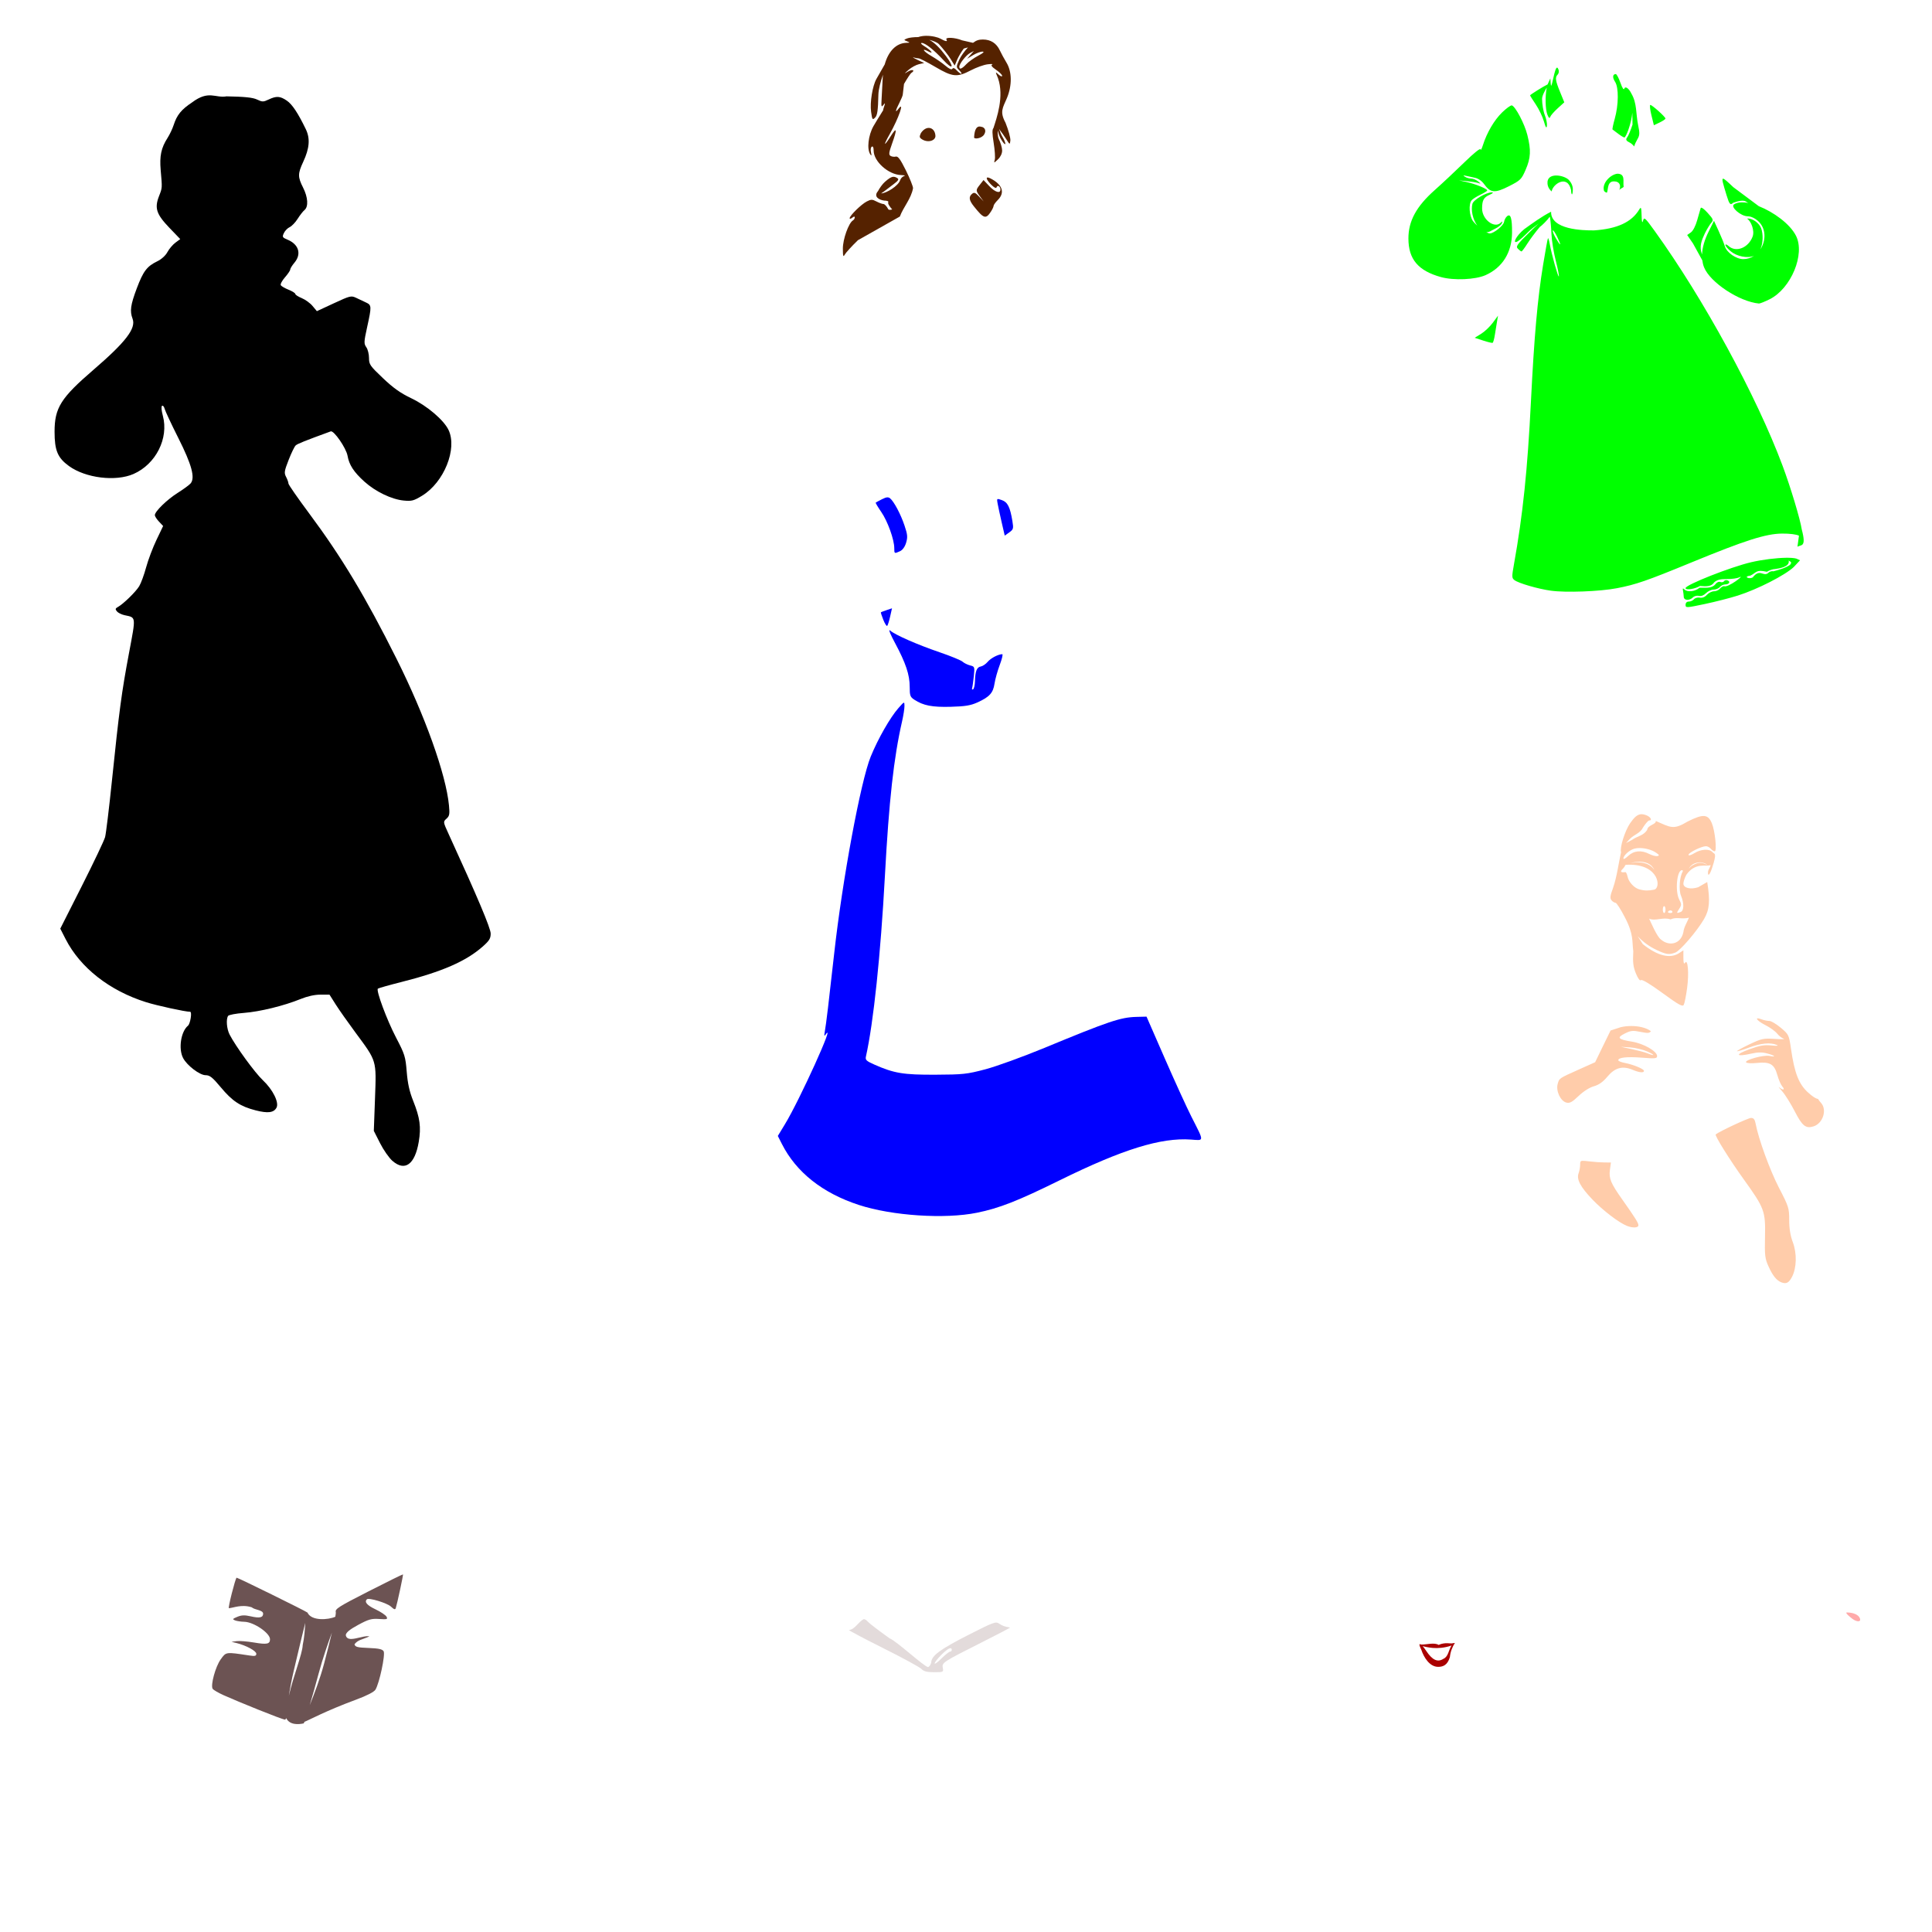 <?xml version="1.0" encoding="UTF-8" standalone="no"?>
<!-- Created with Inkscape (http://www.inkscape.org/) -->

<svg
   xmlns:dc="http://purl.org/dc/elements/1.1/"
   xmlns:cc="http://creativecommons.org/ns#"
   xmlns:rdf="http://www.w3.org/1999/02/22-rdf-syntax-ns#"
   xmlns:svg="http://www.w3.org/2000/svg"
   xmlns="http://www.w3.org/2000/svg"
   xmlns:sodipodi="http://sodipodi.sourceforge.net/DTD/sodipodi-0.dtd"
   xmlns:inkscape="http://www.inkscape.org/namespaces/inkscape"
   width="1080"
   height="1080"
   id="svg2"
   version="1.1"
   inkscape:version="0.47 r22583"
   sodipodi:docname="New document 1">
  <defs
     id="defs4">
    <inkscape:perspective
       sodipodi:type="inkscape:persp3d"
       inkscape:vp_x="0 : 526.18109 : 1"
       inkscape:vp_y="0 : 1000 : 0"
       inkscape:vp_z="744.09448 : 526.18109 : 1"
       inkscape:persp3d-origin="372.04724 : 350.78739 : 1"
       id="perspective10" />
    <inkscape:perspective
       id="perspective2820"
       inkscape:persp3d-origin="0.5 : 0.33333333 : 1"
       inkscape:vp_z="1 : 0.5 : 1"
       inkscape:vp_y="0 : 1000 : 0"
       inkscape:vp_x="0 : 0.5 : 1"
       sodipodi:type="inkscape:persp3d" />
  </defs>
  <sodipodi:namedview
     id="base"
     pagecolor="#ffffff"
     bordercolor="#666666"
     borderopacity="1.0"
     inkscape:pageopacity="0.0"
     inkscape:pageshadow="2"
     inkscape:zoom="0.34490741"
     inkscape:cx="709.39593"
     inkscape:cy="415.86394"
     inkscape:document-units="in"
     inkscape:current-layer="layer1"
     showgrid="false"
     units="in"
     inkscape:showpageshadow="false"
     borderlayer="false"
     inkscape:window-width="1280"
     inkscape:window-height="1002"
     inkscape:window-x="1276"
     inkscape:window-y="92"
     inkscape:window-maximized="1" />
  <g
     inkscape:label="Layer 1"
     inkscape:groupmode="layer"
     id="layer1"
     transform="translate(0,27.64)">
    <path
       style="fill:#000000"
       d="m 107.429,29.565 c -6.077,4.027 -8.526,7.045 -10.354,12.693 -0.682,2.107 -2.223,5.337 -3.403,7.181 -3.599,5.625 -4.536,10.098 -3.841,18.079 0.89,10.213 0.918,9.711 -0.939,14.488 -2.593,6.67 -1.508,10.064 5.72,17.619 l 6.138,6.388 -2.693,2.004 c -1.485,1.098 -3.5,3.465 -4.467,5.261 -1.058,1.965 -3.32,4.015 -5.678,5.156 -5.797,2.806 -7.84,5.52 -11.482,15.198 -3.454,9.177 -3.939,12.665 -2.317,16.93 2.034,5.35 -3.776,12.943 -21.815,28.475 -18.304,15.759 -21.795,21.291 -21.795,34.675 0,10.497 1.735,14.591 8.037,19.164 9.311,6.757 26.167,8.822 36.136,4.426 12.469,-5.499 19.718,-19.884 16.367,-32.483 -0.798,-3.001 -0.987,-5.269 -0.459,-5.595 0.489,-0.302 1.143,0.453 1.461,1.691 0.318,1.238 3.742,8.561 7.62,16.262 7.507,14.911 9.511,22.252 6.91,25.385 -0.72,0.868 -3.984,3.265 -7.244,5.323 -6.024,3.805 -12.776,10.388 -12.776,12.463 0,0.628 1.039,2.245 2.317,3.591 l 2.317,2.463 -3.716,7.766 c -2.051,4.275 -4.656,11.168 -5.783,15.323 -1.127,4.155 -2.86,8.894 -3.862,10.542 -1.921,3.161 -8.807,9.888 -11.878,11.607 -1.507,0.843 -1.616,1.267 -0.605,2.484 0.67,0.807 2.583,1.77 4.259,2.129 6.552,1.406 6.438,0.294 2.505,21.21 -4.115,21.881 -5.5,32.217 -9.519,71.166 -1.604,15.542 -3.339,29.797 -3.841,31.669 -0.502,1.872 -6.344,14.163 -12.985,27.306 l -12.066,23.882 2.964,5.804 c 8.21,16.04 24.509,28.842 44.925,35.28 6.102,1.924 21.967,5.386 24.717,5.386 1.153,0 0.096,6.686 -1.232,7.787 -3.96,3.284 -5.411,12.862 -2.735,18.037 2.158,4.173 9.289,9.624 12.609,9.624 2.326,0 3.828,1.184 8.476,6.764 6.45,7.743 10.927,10.7 19.519,12.901 6.806,1.744 10.119,1.316 11.628,-1.503 1.545,-2.886 -2.042,-10.108 -7.641,-15.365 -4.428,-4.157 -15.184,-18.915 -18.58,-25.51 -1.634,-3.174 -2.064,-8.601 -0.835,-10.438 0.387,-0.579 4.373,-1.329 8.851,-1.67 8.914,-0.678 22.333,-3.964 31.69,-7.766 3.806,-1.546 7.841,-2.442 11.064,-2.442 l 5.073,0 3.486,5.511 c 1.921,3.029 6.848,10.021 10.939,15.553 12.13,16.402 11.793,15.259 11.023,36.783 l -0.668,18.308 3.486,6.868 c 1.91,3.779 5.01,8.224 6.889,9.874 6.972,6.121 12.6,2.071 14.738,-10.605 1.391,-8.246 0.685,-13.421 -3.09,-22.859 -2.096,-5.241 -3.096,-9.725 -3.632,-16.325 -0.691,-8.512 -1.079,-9.756 -5.991,-19.164 -5.1,-9.767 -11.216,-26.215 -10.146,-27.285 0.291,-0.291 6.304,-1.995 13.361,-3.779 22.524,-5.692 35.864,-11.511 45.176,-19.707 3.78,-3.328 4.53,-4.537 4.53,-7.327 0,-2.97 -7.434,-20.574 -23.485,-55.593 -3.151,-6.874 -3.144,-6.882 -1.211,-8.622 1.673,-1.505 1.856,-2.505 1.378,-7.474 -1.664,-17.301 -13.409,-50.139 -29.331,-81.959 -17.347,-34.668 -30.6,-56.713 -48.892,-81.312 -6.315,-8.493 -11.5,-15.952 -11.503,-16.596 -0.003,-0.644 -0.593,-2.311 -1.315,-3.695 -1.179,-2.26 -1.025,-3.236 1.42,-9.519 1.497,-3.847 3.268,-7.487 3.946,-8.1 1.024,-0.927 5.077,-2.549 19.582,-7.849 1.75,-0.639 8.639,9.337 9.394,13.611 0.91,5.155 3.482,9.106 9.436,14.488 6.152,5.561 15.197,9.917 21.92,10.563 4.529,0.436 5.651,0.144 10.313,-2.693 12.272,-7.47 19.808,-26.19 14.801,-36.742 -2.627,-5.536 -11.968,-13.5 -20.772,-17.703 -6.082,-2.904 -10.049,-5.712 -15.907,-11.273 -7.25,-6.882 -7.793,-7.666 -7.787,-11.252 0.003,-2.122 -0.667,-4.84 -1.503,-6.033 -1.398,-1.996 -1.38,-2.89 0.459,-11.252 2.556,-11.621 2.534,-12.293 -0.626,-13.757 -1.449,-0.671 -3.933,-1.853 -5.532,-2.61 -2.769,-1.311 -3.378,-1.159 -12.442,3.048 l -9.499,4.405 -2.422,-2.902 c -1.333,-1.603 -4.058,-3.573 -6.033,-4.384 -1.976,-0.811 -3.591,-1.855 -3.591,-2.317 0,-0.463 -1.674,-1.534 -3.737,-2.359 -2.063,-0.825 -4.035,-1.961 -4.384,-2.526 -0.349,-0.565 0.675,-2.537 2.296,-4.384 1.621,-1.847 2.964,-3.82 2.964,-4.384 0,-0.564 1.063,-2.297 2.38,-3.862 4.045,-4.807 2.428,-10.211 -3.862,-12.839 -2.91,-1.216 -3.079,-1.504 -2.046,-3.695 0.614,-1.304 2.07,-2.788 3.236,-3.319 1.166,-0.532 3.161,-2.61 4.426,-4.614 1.265,-2.003 3,-4.232 3.862,-4.948 2.277,-1.89 1.946,-7.12 -0.814,-12.567 -2.995,-5.909 -2.98,-7.79 0.084,-14.363 3.55,-7.615 3.973,-13.07 1.44,-18.287 -4.433,-9.134 -7.603,-13.885 -10.626,-15.949 -3.749,-2.559 -5.779,-2.678 -10.146,-0.605 -2.986,1.417 -3.542,1.4 -6.492,0 -2.382,-1.131 -6.803,-1.583 -17.014,-1.774 -6.409,1.113 -9.881,-3.647 -19.227,3.34 z"
       id="path3214" />
    <path
       style="fill:#552200"
       d="m 517.534,-7.615 c -1.448,0.031 -2.915,0.24 -4.259,0.71 -2.423,-0.017 -5.191,0.314 -6.221,0.752 -1.916,0.814 -1.916,0.82 0,1.607 1.745,0.718 1.701,0.791 -0.48,0.856 -5.616,0.166 -10.019,4.782 -12.004,12.045 -2.059,3.573 -4.479,7.827 -4.655,8.142 -2.202,3.934 -3.684,13.116 -2.964,18.35 0.615,4.475 0.776,4.712 2.234,3.257 1.246,-1.244 1.639,-3.904 1.837,-12.797 0.069,-3.076 1.231,-7.291 2.547,-11.19 -0.041,0.471 -0.081,0.935 -0.104,1.42 -0.192,3.951 -0.486,9.428 -0.647,12.171 -0.253,4.307 -0.123,4.752 0.981,3.34 1.098,-1.405 1.158,-1.217 0.313,1.253 -0.308,0.901 -0.462,1.462 -0.376,1.628 -2.474,3.925 -4.618,7.448 -5.47,8.956 -2.904,5.145 -3.773,12.788 -1.774,15.74 0.729,1.077 0.836,0.81 0.397,-1.086 -0.329,-1.42 -0.143,-2.814 0.438,-3.173 0.651,-0.403 1.044,0.396 1.044,2.15 0,6.093 8.207,13.446 15.323,13.716 1.844,0.07 2.63,0.307 1.733,0.543 -0.897,0.236 -1.922,1.289 -2.255,2.338 -1.009,3.178 -7.69,7.309 -10.605,7.369 1.654,-1.017 4.098,-3.036 7.16,-5.323 2.446,-1.827 2.886,-2.59 1.9,-3.215 -0.811,-0.514 -1.502,-0.781 -2.234,-0.752 -1.219,0.049 -2.543,0.908 -4.718,2.818 -1.348,1.183 -3.031,3.546 -3.862,5.177 -2.661,3.038 0.453,4.931 3.486,5.303 1.547,0 2.553,0.395 2.255,0.877 -0.42,0.679 0.739,2.509 2.192,4.071 -1.1,0.301 -1.964,0.355 -2.234,-0.167 -0.813,-1.573 -2.006,-2.857 -2.651,-2.86 -0.645,-0.003 -2.412,-0.641 -3.904,-1.42 -1.197,-0.624 -1.951,-0.941 -2.714,-0.939 -0.763,0.001 -1.521,0.312 -2.735,0.939 -3.087,1.596 -9.54,7.926 -9.54,9.352 0,0.511 0.629,0.384 1.42,-0.271 0.906,-0.752 1.44,-0.809 1.44,-0.167 0,0.56 -0.463,1.311 -1.044,1.67 -2.411,1.49 -5.635,10.519 -5.616,15.74 0.016,4.338 0.207,4.938 1.065,3.361 0.573,-1.054 3.88,-4.678 7.348,-8.037 l 23.444,-13.235 c 2.054,-5.463 6.308,-9.931 7.369,-15.845 0,-1.026 -1.798,-5.518 -4.008,-9.979 -3.057,-6.17 -4.403,-8.005 -5.637,-7.682 -0.892,0.233 -2.227,0.047 -2.944,-0.397 -1.071,-0.663 -0.915,-1.879 0.856,-6.826 2.94,-8.211 2.713,-9.645 -0.689,-4.28 -3.976,6.27 -4.39,5.613 -0.647,-1.023 5.06,-8.971 8.515,-18.946 4.906,-14.175 -1.978,2.614 -1.756,1.126 0.501,-3.298 1.054,-2.065 1.921,-4.162 1.921,-4.655 0,-0.077 0.424,-3.574 0.689,-5.95 1.798,-3.12 3.618,-5.874 4.113,-6.179 2.296,-1.419 0.66,-2.247 -1.691,-0.856 -2.585,1.53 -2.572,1.503 0.23,-0.919 1.57,-1.357 4.15,-2.754 5.741,-3.111 l 2.902,-0.647 -3.841,-1.795 c -2.107,-0.988 -3.053,-1.57 -2.088,-1.294 0.965,0.276 2.264,0.501 2.881,0.501 0.617,0 4.793,2.146 9.269,4.781 9.634,5.67 12.184,5.92 19.853,1.9 3.038,-1.592 7.246,-3.105 9.352,-3.361 2.107,-0.256 3.265,-0.2 2.568,0.125 -0.864,0.403 -0.184,1.337 2.15,2.923 1.883,1.279 3.424,2.792 3.424,3.382 0,0.589 -0.876,0.296 -1.941,-0.668 -1.934,-1.75 -1.934,-1.746 -0.376,1.983 3.571,10.325 -0.77,22.346 -2.547,27.911 -0.754,0.754 -0.718,3.059 0.125,8.288 0.643,3.983 0.924,8.171 0.626,9.311 -0.541,2.069 -0.556,2.064 1.774,-0.125 1.42,-1.334 2.338,-3.257 2.338,-4.927 0,-1.51 -0.867,-4.448 -1.921,-6.513 -0.467,-0.915 -0.575,-2.82 -0.564,-4.739 0.466,1.742 1.057,3.529 1.691,4.634 1.227,2.139 2.372,3.476 2.547,2.964 0.175,-0.511 -0.617,-2.47 -1.774,-4.342 -0.535,-0.866 -1.149,-2.489 -1.712,-4.071 1.177,1.498 2.852,3.861 3.925,5.553 2.103,3.318 2.119,3.341 2.401,0.919 0.157,-1.346 -1.062,-5.832 -2.714,-9.958 -3.326,-6.165 -1.582,-8.228 0.814,-13.82 2.917,-7.129 2.819,-14.693 -0.251,-19.749 -1.28,-2.107 -2.952,-5.183 -3.716,-6.826 -1.874,-4.034 -5.1,-6.117 -9.499,-6.117 -2.194,0 -3.627,0.42 -5.511,1.858 l -6.117,-1.399 c -3.865,-1.615 -9.628,-1.919 -8.726,-0.459 0.823,1.332 -0.529,1.139 -3.361,-0.48 -1.202,-0.687 -4.632,-1.662 -8.183,-1.587 z m 1.921,2.234 c 2.245,0.579 4.431,1.369 5.449,2.463 2.328,2.502 5.247,6.215 6.492,8.246 l 2.275,3.695 1.336,-3.173 c 0.733,-1.744 2.425,-4.599 3.758,-6.346 l 2.338,-0.647 c -1.919,2.019 -3.982,4.914 -4.864,6.889 -1.813,4.056 -1.799,4.13 0.063,5.991 1.036,1.036 1.51,1.879 1.065,1.879 -0.445,0 -1.603,-0.875 -2.568,-1.941 -1.169,-1.292 -1.962,-1.587 -2.401,-0.877 -0.431,0.698 -1.779,0.109 -3.904,-1.712 -1.784,-1.529 -5.326,-3.966 -7.87,-5.428 -4.465,-2.566 -5.86,-4.783 -1.566,-2.484 3.29,1.761 1.352,-0.739 -2.296,-2.964 -1.781,-1.086 -2.376,-1.835 -1.461,-1.837 1.904,-0.005 6.777,3.861 12.045,9.561 5.36,5.8 6.322,4.224 1.399,-2.296 -3.488,-4.62 -6.365,-7.463 -9.29,-9.018 z m 24.947,6.263 -1.921,2.171 -1.9,2.171 3.34,-2.025 c 1.844,-1.118 4.228,-2.006 5.282,-1.983 1.279,0.027 0.476,0.79 -2.401,2.296 -2.371,1.241 -5.361,3.37 -6.639,4.739 -2.461,2.637 -3.904,3.171 -3.904,1.44 0,-1.697 3.791,-6.537 6.054,-7.724 l 2.088,-1.086 z m 2.943,42.211 c -1.157,0.113 -2.579,1.191 -2.818,6.075 -0.055,1.119 4.324,0.681 5.657,-1.691 1.728,-3.073 -0.863,-4.175 -1.357,-4.175 -0.188,0 -0.788,-0.277 -1.482,-0.209 z m -28.016,0.772 c -1.486,-0.066 -3.17,0.832 -4.53,2.881 -0.56,1.46 -1.206,2.244 0.251,3.257 3.313,2.393 7.763,1.179 7.87,-1.566 -0.098,-2.823 -1.68,-4.487 -3.591,-4.572 z m 32.754,27.702 c -1.065,0.017 -0.346,1.679 2.067,4.092 1.649,1.649 2.712,2.135 2.964,1.378 0.503,-1.51 2.129,-0.518 2.129,1.294 0,2.431 -3.029,1.468 -6.284,-1.983 l -3.152,-3.34 -1.983,2.526 c -2.449,3.113 -2.454,3.277 0.021,6.68 l 2.025,2.756 -2.526,-2.714 c -2.056,-2.223 -2.779,-2.517 -3.925,-1.566 -2.014,1.672 -1.757,3.578 0.981,7.014 5.532,6.943 6.679,7.299 9.519,2.964 0.822,-1.254 1.503,-2.693 1.503,-3.215 0,-0.521 1.084,-2.023 2.401,-3.34 4.077,-4.077 2.554,-8.567 -4.071,-11.983 -0.756,-0.39 -1.315,-0.57 -1.67,-0.564 z"
       id="path3160"
       sodipodi:nodetypes="ccssscsssscsssscsssssssscssssccscssssssssssscccssssssssscssscccsssssssssccssssscssscssccsssccssccscccccsssssssssssscccccsssscccssscccccccsssccccccssssssc" />
    <path
       style="fill:#e3dbdb"
       d="m 482.838,877.431 c -3.166,1.74 -4.946,5.791 -8.267,6.117 0,0.317 8.746,4.941 19.415,10.271 10.668,5.33 20.163,10.508 21.106,11.503 1.281,1.352 3.062,1.816 7.056,1.816 5.184,0 5.33,-0.074 4.885,-2.401 -0.564,-2.949 -0.096,-3.263 21.774,-14.279 8.956,-4.512 16.087,-8.241 15.824,-8.288 -3.155,-0.556 -4.266,-0.961 -6.054,-2.171 -1.953,-1.321 -3.095,-0.9 -16.972,6.158 -16.269,8.275 -21.043,11.831 -21.043,15.657 -0.43,1.419 -1.117,2.146 -1.691,2.463 -1.987,0.066 -17.958,-14.793 -21.607,-16.095 -5.963,-4.253 -11.4,-8.42 -12.087,-9.248 -0.687,-0.828 -1.744,-1.504 -2.338,-1.503 z m 48.578,16.304 c 0.41,0.032 0.626,0.339 0.626,0.939 0,0.527 -0.413,0.96 -0.939,0.96 -0.527,0 -2.694,1.713 -4.801,3.82 -2.107,2.107 -3.82,3.365 -3.82,2.777 0,-0.589 1.671,-2.756 3.716,-4.801 2.498,-2.498 4.317,-3.766 5.219,-3.695 z"
       id="path3150" />
    <path
       style="fill:#ffaaaa"
       d="m 1032.48,873.726 c -1.378,0.026 1.407,2.344 3.011,3.557 2.076,1.57 4.363,1.851 4.363,0.543 0,-1.011 -0.98,-3.867 -7.374,-4.1 z"
       id="path3274"
       sodipodi:nodetypes="cssc" />
    <path
       style="fill:#6c5353"
       d="m 225.269,852.454 c -0.124,-0.124 -8.746,4.122 -19.164,9.436 -17.01,8.677 -18.883,9.868 -18.392,11.711 0.069,0.26 -0.037,1.191 -0.271,2.526 -3.874,1.772 -13.366,2.508 -15.573,-2.338 -0.896,-0.822 -39.368,-19.755 -39.623,-19.498 -0.827,0.834 -4.918,17.056 -4.3,17.056 2.457,-0.123 6.999,-2.318 12.755,-0.501 1.743,1.536 6.229,1.45 6.388,3.507 0.021,2.261 -1.905,2.695 -6.931,1.545 -3.38,-0.773 -5.126,-0.71 -7.494,0.271 -2.7,1.118 -2.865,1.38 -1.273,2.004 1.002,0.393 3.333,0.733 5.177,0.772 5.26,0.111 14.363,6.29 14.363,9.749 0,2.724 -1.694,3.075 -8.956,1.837 -3.765,-0.642 -8.127,-0.983 -9.707,-0.772 l -2.881,0.376 2.881,0.71 c 5.395,1.349 11.002,4.397 11.002,5.971 0,1.282 -0.705,1.449 -4.071,0.939 -13.14,-1.99 -12.757,-2.041 -15.824,2.192 -2.919,4.03 -5.765,14.418 -4.509,16.45 0.392,0.635 3.134,2.237 6.096,3.57 7.6,3.42 32.746,13.676 34.55,13.716 0.262,-1.397 0.13,0.646 0.438,-0.919 1.998,4.065 7.091,3.583 9.791,2.985 0.082,-0.053 0.242,-0.381 0.438,-0.877 2.667,-1.02 11.886,-6.13 28.976,-12.442 5.831,-2.154 9.9,-4.247 10.688,-5.49 2.204,-3.474 5.683,-19.809 4.593,-21.544 -0.722,-1.149 -2.84,-1.606 -8.392,-1.816 -6.312,-0.239 -7.493,-0.543 -7.891,-2.067 1.999,-2.54 3.88,-2.411 8.35,-4.405 -3.89,-0.846 -12.343,4.135 -13.235,-0.71 0.215,-1.514 2.208,-3.16 6.993,-5.741 5.779,-3.117 7.403,-3.569 11.691,-3.278 4.43,0.301 4.886,0.171 4.113,-1.273 -0.477,-0.892 -3.262,-2.752 -6.179,-4.133 -4.732,-2.24 -6.315,-4.081 -4.801,-5.595 1.052,-1.052 11.304,2.061 13.465,4.092 1.742,1.636 2.356,1.829 2.693,0.793 0.807,-2.479 4.256,-18.582 4.029,-18.809 z m -54.632,27.118 c -0.181,3.624 -0.52,8.29 -1.42,12.379 -0.145,4.902 -5.38,17.747 -7.745,28.37 0.584,-3.8 1.443,-8.485 2.797,-14.258 2.722,-11.608 5.236,-22.057 6.367,-26.492 z m 14.905,5.407 c -1.156,4.931 -2.688,11.007 -4.447,17.619 -2.139,8.039 -5.4,16.636 -7.954,22.984 1.446,-4.885 3.192,-11.069 5.01,-17.828 2.244,-8.341 5.168,-16.722 7.39,-22.776 z"
       id="path3134"
       sodipodi:nodetypes="cssccscccsssssscccsssssccccsssscccsssssssccccsccscsc" />
    <path
       id="path3114"
       style="fill:#0000ff"
       d="m 505.291,365.183 c 0.284,0.041 0.296,0.669 0.313,1.795 0.022,1.416 -0.573,5.296 -1.336,8.622 -4.65,20.264 -7.329,44.407 -9.603,86.51 -2.371,43.893 -6.386,82.052 -10.605,100.852 -0.426,1.9 0.201,2.512 4.718,4.509 11.025,4.876 16.166,5.734 34.111,5.657 15.497,-0.066 17.616,-0.303 27.89,-3.006 6.112,-1.608 20.983,-6.997 33.047,-11.983 36.034,-14.892 42.522,-17.085 51.397,-17.327 l 5.699,-0.146 10.25,23.465 c 5.641,12.908 12.317,27.504 14.822,32.441 7.284,14.358 7.297,13.355 -0.209,12.818 -16.82,-1.203 -38.226,5.426 -73.442,22.776 -23.469,11.562 -33.661,15.565 -46.199,18.12 -17.959,3.66 -47.461,1.713 -66.01,-4.342 -20.338,-6.639 -35.036,-18.282 -43.046,-34.09 l -2.275,-4.488 3.966,-6.534 c 8.169,-13.397 28.728,-58.725 22.734,-50.123 -0.76,1.091 -0.867,0.762 -0.48,-1.42 0.823,-4.645 2.243,-16.54 5.303,-44.069 4.566,-41.089 14.807,-96.223 20.417,-109.954 4.072,-9.967 10.855,-21.848 15.49,-27.097 1.867,-2.115 2.683,-3.038 3.048,-2.985 z m -8.016,-40.541 c 0.076,0.012 0.189,0.083 0.334,0.209 2.807,2.441 15.226,7.891 27.765,12.171 6.111,2.086 11.822,4.434 12.693,5.219 0.871,0.784 2.77,1.727 4.217,2.088 2.57,0.641 2.63,0.773 2.088,6.054 -0.305,2.973 -0.747,5.974 -0.96,6.659 -0.213,0.686 0.043,0.969 0.564,0.647 0.521,-0.322 0.991,-2.385 1.044,-4.593 0.132,-5.568 1.019,-7.787 3.257,-8.163 1.054,-0.177 2.788,-1.354 3.841,-2.61 1.727,-2.057 5.947,-4.259 8.162,-4.259 0.469,0 -0.177,2.71 -1.42,6.012 -1.243,3.302 -2.555,8.007 -2.923,10.459 -0.78,5.201 -2.835,7.453 -9.582,10.501 -3.789,1.712 -6.865,2.207 -14.843,2.422 -10.407,0.28 -15.383,-0.674 -20.375,-3.946 -2.343,-1.535 -2.61,-2.283 -2.61,-7.202 0,-6.751 -2.176,-13.253 -8.183,-24.467 -2.489,-4.647 -3.605,-7.292 -3.069,-7.202 z m 1.357,-12.233 -1.044,4.614 c -0.57,2.532 -1.299,4.869 -1.628,5.198 -0.329,0.329 -1.314,-1.208 -2.192,-3.403 -0.878,-2.195 -1.49,-4.077 -1.336,-4.196 0.154,-0.119 1.612,-0.664 3.236,-1.211 l 2.964,-1.002 z m -2.61,-62.023 c 0.104,-0.005 0.196,-0.008 0.292,0 0.463,0.036 0.852,0.207 1.232,0.522 2.217,1.84 5.926,8.826 8.058,15.156 1.722,5.111 1.861,6.541 0.919,9.686 -0.693,2.312 -1.971,4.077 -3.424,4.739 -3.159,1.44 -3.194,1.431 -3.194,-1.712 0,-4.742 -3.69,-15.012 -7.265,-20.208 -1.88,-2.732 -3.283,-5.09 -3.111,-5.24 0.173,-0.15 1.757,-1.009 3.507,-1.9 1.33,-0.677 2.259,-1.01 2.985,-1.044 z m 61.856,0.939 c 0.398,-0.015 1.097,0.224 2.192,0.605 3.19,1.112 4.581,3.881 5.866,11.691 0.701,4.26 0.558,4.706 -1.774,6.367 l -2.505,1.795 -1.691,-7.327 c -0.928,-4.03 -1.94,-8.731 -2.255,-10.438 -0.358,-1.94 -0.496,-2.669 0.167,-2.693 z" />
    <path
       id="path3096"
       style="fill:#00ff00"
       d="m 964.861,296.685 c -0.482,0.034 -0.919,0.247 -1.127,0.585 -0.334,0.54 -1.256,0.729 -2.067,0.418 -0.874,-0.335 -2.035,0.209 -2.839,1.357 -2.229,2.531 -5.754,1.698 -8.789,1.858 -2.462,2.169 -6.775,2.64 -8.497,0.919 -0.805,-0.805 -0.983,-0.63 -0.731,0.71 0.187,0.991 0.377,2.564 0.418,3.486 0.089,2.049 3.203,2.225 5.135,0.292 0.759,-0.759 2.266,-1.137 3.34,-0.856 1.227,0.321 2.686,-0.244 3.946,-1.503 1.102,-1.102 3.027,-2.004 4.28,-2.004 1.253,0 2.83,-0.65 3.486,-1.44 0.656,-0.79 1.965,-1.44 2.923,-1.44 2.25,0 3.215,-1.557 1.399,-2.255 -0.289,-0.111 -0.588,-0.146 -0.877,-0.125 z m 34.946,-10.897 c 0.098,-0.011 0.347,0.095 0.689,0.292 0.958,0.553 0.99,1.025 0.125,2.067 -2.578,1.75 -6.394,2.85 -9.352,3.591 -0.961,-0.251 -2.299,0.217 -2.985,1.044 -2.69,2.016 -4.538,-2.792 -8.497,2.359 -0.95,0.509 -2.281,0.569 -2.964,0.146 -0.833,-0.515 -0.258,-0.898 1.733,-1.19 3.456,-1.686 3.012,-3.524 9.165,-2.108 1.295,-0.848 3.362,-1.545 4.593,-1.545 2.247,-0.312 7.803,-1.113 7.641,-4.321 -0.193,-0.214 -0.244,-0.323 -0.146,-0.334 z m -1.378,-1.628 c -5.448,0.077 -13.14,1 -19.519,2.484 -11.405,2.655 -36.658,12.622 -36.658,14.467 0,1.385 5.498,0.42 8.016,-1.19 3.742,0.34 6.454,0.346 7.954,-2.004 1.541,-1.42 3.362,-1.887 7.098,-1.858 2.767,0.021 5.882,-0.41 6.91,-0.96 3.801,-1.897 -6.212,6.037 -8.496,4.927 -0.627,0 -1.661,0.65 -2.317,1.44 -0.656,0.79 -2.148,1.44 -3.319,1.44 -1.171,0 -2.957,0.89 -3.946,1.983 -1.142,1.262 -2.585,1.83 -3.966,1.566 -1.197,-0.229 -2.662,0.181 -3.257,0.898 -0.595,0.717 -1.892,1.294 -2.881,1.294 -1.126,0 -1.795,0.681 -1.795,1.816 0,1.752 0.362,1.741 10.772,-0.459 5.927,-1.253 14.219,-3.378 18.434,-4.718 10.951,-3.481 26.298,-11.303 31.23,-15.928 l 3.549,-3.799 -2.088,-0.939 c -1.22,-0.342 -3.243,-0.494 -5.72,-0.459 z m -161.035,-135.332 -2.902,3.946 c -1.595,2.165 -4.526,4.951 -6.513,6.179 l -3.612,2.234 4.718,1.545 c 2.596,0.854 4.977,1.426 5.303,1.273 0.326,-0.152 0.885,-2.112 1.232,-4.363 0.347,-2.251 0.896,-5.609 1.211,-7.453 l 0.564,-3.361 z m 30.729,-47.681 c 0.335,0.002 1.296,1.467 2.317,3.57 2.545,5.238 2.182,5.728 -0.668,0.898 -1.127,-1.911 -1.918,-3.891 -1.754,-4.384 0.021,-0.061 0.057,-0.084 0.104,-0.084 z m 48.954,-12.567 c -0.173,0.042 -0.402,0.342 -0.71,0.856 -4.252,7.11 -12.303,10.841 -25.26,11.711 -6.38,0.067 -24.296,-0.379 -24.039,-10.43 -5.031,2.526 -10.481,6.482 -15.028,9.764 -4.609,3.777 -6.858,8.549 -3.707,6.825 0.962,-0.526 3.684,-2.912 6.033,-5.323 1.286,-1.32 3.624,-3.104 5.762,-4.655 -1.298,1.17 -2.775,2.564 -4.614,4.363 -7.613,7.45 -8.304,8.418 -6.973,9.749 0.813,0.813 1.701,1.483 1.983,1.482 0.282,-6.8e-4 1.768,-1.982 3.298,-4.405 1.531,-2.423 4.648,-6.594 6.931,-9.269 1.096,-0.691 4.249,-3.838 5.47,-5.593 0.048,0.345 0.112,-0.441 0.209,0.102 0.328,1.844 0.722,6.158 0.856,9.582 0.134,3.424 1.199,10.027 2.38,14.676 1.181,4.649 1.961,8.644 1.733,8.872 -0.457,0.457 -4.033,-12.3 -5.073,-18.079 -0.36,-2 -0.817,-3.483 -1.002,-3.298 -0.185,0.185 -1.403,6.856 -2.714,14.843 -3.116,18.988 -4.983,39.971 -6.806,76.385 -1.928,38.529 -4.507,63.261 -9.478,90.998 -1.26,7.032 -1.248,7.755 0.23,8.893 2.287,1.762 13.093,4.91 20.354,5.929 8.326,1.168 27.395,0.463 36.95,-1.378 10.694,-2.06 16.61,-4.103 41.648,-14.404 30.029,-12.356 41.582,-16.047 50.645,-16.137 4.272,-0.043 8.123,0.441 9.478,1.19 l -0.848,6.198 c 1.853,-1.377 5.191,0.735 2.434,-9.601 -0.866,-5.798 -6.271,-23.745 -10.772,-35.781 -14.601,-39.044 -44.124,-93.234 -71.479,-131.185 -5.386,-7.472 -5.887,-7.91 -6.492,-5.741 -0.465,1.668 -0.707,0.814 -0.814,-2.923 -0.09,-3.121 -0.203,-4.309 -0.585,-4.217 z m 46.153,-16.314 c -0.914,-0.003 -0.033,2.799 1.941,9.269 1.562,5.117 2.099,5.723 3.716,4.154 7.007,-2.43 6.902,-0.335 8.559,0.188 -1.653,-0.367 -2.679,-0.414 -3.862,-0.397 -1.709,0.025 -3.176,0.392 -4.28,1.127 -2.156,1.437 3.856,6.659 7.661,6.659 1.749,0 3.991,1.031 5.804,2.651 4.633,4.14 4.444,11.01 1.294,15.824 1.604,-3.517 1.563,-8.544 0.48,-11.649 -1.035,-2.968 -4.749,-5.624 -7.432,-5.574 -0.179,0.003 -0.353,0.014 -0.522,0.042 2.288,1.317 4.371,6.789 3.131,10.062 -2.399,6.334 -9.28,9.029 -13.444,5.261 -0.963,-0.872 -1.754,-1.125 -1.754,-0.564 0,0.562 1.323,2.143 2.944,3.507 3.358,2.825 9.277,4.111 13.047,2.547 -1.724,1.151 -3.764,1.834 -6.033,1.837 -3.977,0.005 -9.265,-3.69 -10.292,-7.202 -0.457,-1.564 -2.008,-5.393 -3.445,-8.517 l -2.61,-5.699 -2.964,5.95 c -2.32,4.643 -3.555,8.97 -3.716,12.86 -1.704,-4.494 -0.289,-7.82 1.67,-12.004 1.122,-2.231 2.707,-4.809 3.507,-5.72 1.325,-1.507 1.122,-2.003 -2.067,-5.532 -1.744,-1.931 -3.069,-2.961 -3.632,-2.881 -0.13,0.018 -0.205,0.089 -0.251,0.23 -0.216,0.672 -1.087,3.676 -1.921,6.68 -0.899,3.24 -2.353,6.058 -3.57,6.91 l -2.046,1.44 3.257,4.739 5.198,9.415 c 0.178,1.372 0.49,2.676 0.981,3.904 3.382,8.454 19.64,19.198 30.667,20.25 0.555,0.053 3.244,-1.021 5.971,-2.38 12.008,-5.984 19.995,-25.228 14.738,-35.531 C 1000.581,97.497 991.48,90.891 983.168,87.609 L 968.931,76.983 c -3.203,-3.022 -4.988,-4.715 -5.699,-4.718 z M 845.032,31.265 c -0.763,0.046 -3.07,1.735 -5.323,3.925 -4.436,4.311 -8.537,11.302 -10.751,18.308 -0.672,2.126 -1.263,3.18 -1.315,2.359 -0.057,-0.895 -3.649,1.976 -8.977,7.181 -4.883,4.772 -12.4,11.814 -16.701,15.636 -10.223,9.085 -14.655,17.233 -14.655,26.972 0,11.621 5.43,18.074 18.204,21.607 7.172,1.983 19.24,1.454 24.926,-1.086 9.463,-4.226 14.744,-12.721 14.801,-23.799 0.042,-8.07 -0.797,-10.783 -2.797,-9.123 -0.752,0.624 -1.507,2.044 -1.67,3.173 -0.294,2.033 -5.731,6.43 -7.954,6.43 -0.457,0 -1.157,-0.269 -1.983,-0.71 1.572,0.168 2.773,-0.883 4.948,-1.921 1.75,-0.835 3.44,-2.192 3.758,-3.027 0.463,-1.217 0.34,-1.294 -0.626,-0.334 -3.486,3.46 -10.417,-1.784 -10.417,-7.891 0,-4.664 0.887,-6.275 4.217,-7.724 1.722,-0.75 2.272,-1.314 1.315,-1.336 -3.173,-0.072 -10.372,4.13 -10.939,6.388 -0.883,3.517 0.122,8.623 2.714,12.192 -0.947,-0.854 -1.799,-1.72 -2.38,-2.505 -2.099,-2.833 -2.563,-9.521 -0.814,-11.628 0.589,-0.71 2.795,-2.12 4.906,-3.131 2.111,-1.011 3.835,-2.086 3.841,-2.401 0.018,-0.918 -6.791,-3.705 -11.482,-4.697 l -4.3,-0.919 4.342,0.418 c 2.395,0.225 5.212,0.671 6.242,1.002 1.852,0.596 1.839,0.58 0,-0.919 -1.023,-0.833 -2.736,-1.516 -3.82,-1.524 -1.085,-0.008 -2.633,-0.47 -3.424,-1.023 -1.172,-0.82 -1.082,-0.905 0.48,-0.522 1.054,0.259 3.326,0.743 5.031,1.086 1.889,0.38 3.891,1.739 5.135,3.486 3.579,5.026 6.051,5.259 13.903,1.273 6.523,-3.311 7.022,-3.806 9.373,-9.227 2.879,-6.639 3.094,-10.942 0.939,-19.519 -1.551,-6.176 -6.6,-15.804 -8.622,-16.45 -0.037,-0.012 -0.074,-0.024 -0.125,-0.021 z m 77.513,-0.251 c -0.434,0 -0.178,2.556 0.585,5.678 l 1.399,5.678 3.236,-1.545 c 1.78,-0.849 3.236,-1.845 3.236,-2.213 0,-0.898 -7.455,-7.599 -8.455,-7.599 z M 903.234,13.771 c -1.78,0 -1.959,1.936 -0.397,4.321 2.086,3.184 2.005,12.852 -0.188,20.667 -0.883,3.145 -1.437,5.84 -1.232,5.991 0.205,0.151 1.612,1.207 3.131,2.359 1.52,1.152 3.101,2.108 3.507,2.108 0.406,0 1.439,-2.048 2.296,-4.551 1.165,-3.399 1.868,-6.502 2.129,-9.332 l 0.104,6.701 c -1.031,3.161 -2.354,6.32 -2.943,7.035 -0.82,0.995 -0.816,1.874 0.731,2.63 1.488,0.728 2.531,1.678 3.111,2.547 0.388,-1.239 1.182,-2.936 1.754,-3.904 1.399,-2.369 1.463,-3.411 0.418,-8.392 -1.217,-6.011 -0.555,-11.915 -3.632,-17.16 -1.629,-3.364 -3.53,-4.233 -3.946,-3.048 -0.392,1.117 -1.094,0.153 -2.275,-3.173 -0.936,-2.636 -2.094,-4.801 -2.568,-4.801 z m -32.817,-3.612 c -0.604,0.005 -1.255,1.936 -2.192,6.221 -0.912,4.169 -1.245,4.813 -1.378,2.651 l -0.188,-2.86 -1.315,2.86 c -0.066,0.143 -0.127,0.315 -0.188,0.48 -2.385,1.152 -9.833,5.795 -9.833,6.158 0,0.197 1.442,2.49 3.194,5.094 1.752,2.604 3.786,6.85 4.53,9.436 1.014,3.525 1.446,4.153 1.691,2.484 0.18,-1.224 -0.358,-3.933 -1.19,-6.012 -0.832,-2.079 -1.524,-6.152 -1.524,-9.039 0,-1.755 1.509,-4.467 2.63,-6.325 -0.937,4.484 -0.867,12.084 0.355,15.156 0.751,1.888 1.229,2.259 1.566,1.253 0.264,-0.79 2.139,-2.952 4.175,-4.801 l 3.695,-3.361 -2.338,-5.741 c -2.648,-6.441 -2.905,-8.222 -1.336,-9.791 0.597,-0.597 0.805,-1.813 0.459,-2.714 -0.286,-0.746 -0.54,-1.15 -0.814,-1.148 z m -0.237,60.312 c 2.505,0.058 5.255,1.052 6.618,2.296 1.514,1.514 2.422,3.486 2.422,5.323 0,1.604 -0.217,2.902 -0.48,2.902 -0.263,0 -0.48,-1.051 -0.48,-2.338 -1.984,-9.036 -10.342,-3.378 -10.876,0.731 -2.163,-1.831 -2.454,-3.993 -2.317,-5.574 0.352,-2.522 2.61,-3.399 5.115,-3.34 z m 37.452,6.221 c -0.203,0.626 -1.174,0.648 -2.401,1.795 1.27,-3.247 -0.73,-4.549 -2.209,-4.663 -4.794,-0.759 -3.877,4.534 -4.743,6.229 -0.478,0 -1.705,-0.61 -1.705,-1.357 -0.991,-4.015 3.669,-8.799 7.56,-9.232 4.71,0.067 2.969,4.37 3.498,7.228 z" />
    <path
       id="path3336"
       style="fill:#aa0000"
       d="m 811.426,892.221 c -1.695,2.548 -1.766,6.228 -4.53,7.411 -3.24,2.123 -6.205,0.761 -9.624,-4.405 -0.738,-1.116 -1.427,-1.993 -2.004,-2.63 1.843,0.279 7.873,2.42 16.158,-0.376 z m 1.893,-1.42 c -0.15,0.009 -1.186,0.077 -1.475,0.188 -0.758,0.291 -4.055,-0.76 -7.656,0.89 -2.345,-1.49 -6.584,-0.138 -9.88,-0.201 -1.015,-0.734 -1.202,0.091 0.188,2.839 1.514,4.572 4.784,9.607 9.415,9.624 2.725,0.009 5.223,-0.919 6.576,-5.407 0.277,-2.945 1.365,-5.781 2.832,-7.933 z" />
    <path
       id="path3094"
       style="fill:#ffccaa"
       d="m 884.588,621.263 c 0.74,-0.048 1.912,0.091 3.758,0.313 2.766,0.332 6.635,0.601 8.601,0.605 l 3.57,0.021 -0.564,4.133 c -0.65,4.746 0.482,7.473 6.826,16.45 7.414,10.49 9.102,13.194 9.102,14.509 0,1.472 -3.196,1.629 -6.472,0.313 -4.498,-1.807 -13.368,-8.577 -19.164,-14.634 -6.841,-7.148 -9.08,-11.399 -7.787,-14.801 0.472,-1.242 0.856,-3.383 0.856,-4.739 0,-1.508 0.04,-2.092 1.273,-2.171 z m 94.213,-23.966 c 1.518,0 2.16,0.789 2.63,3.298 1.596,8.508 7.972,25.987 13.089,35.865 5.391,10.406 5.657,11.248 5.657,17.932 0,4.804 0.651,8.713 2.046,12.442 2.319,6.197 2.126,14.269 -0.459,19.269 -1.74,3.364 -3.199,4.14 -5.887,3.131 -2.752,-1.033 -4.904,-3.694 -7.348,-9.123 -1.899,-4.218 -2.106,-6.065 -1.879,-16.429 0.313,-14.274 -0.313,-15.959 -11.732,-31.836 -7.985,-11.102 -16.513,-24.756 -15.824,-25.343 1.866,-1.589 18.169,-9.206 19.707,-9.206 z M 917.249,427.527 c -2.024,0.177 -3.725,1.718 -6.033,5.073 -2.902,4.218 -5.908,13.853 -5.031,16.137 -1.49,6.607 -2.283,13.659 -4.53,20.124 -1.589,4.247 -1.756,5.633 -0.835,6.743 0.637,0.768 1.64,1.396 2.234,1.399 0.594,0.002 2.957,3.651 5.24,8.121 5.062,9.631 3.961,13.424 4.718,18.976 -0.341,6.324 -0.05,8.755 1.482,12.463 1.193,2.889 2.229,4.263 2.797,3.695 0.568,-0.568 5.038,2.097 12.004,7.181 9.141,6.672 11.256,7.843 11.941,6.618 0.458,-0.818 1.294,-5.068 1.879,-9.436 1.113,-8.315 0.419,-16.571 -1.19,-14.029 -0.596,0.941 -0.888,0.053 -0.898,-2.818 l 0,-4.175 -2.359,1.545 c -5.038,3.301 -12.034,1.586 -20.291,-4.968 l -2.923,-4.488 c 3.054,3.292 6.539,5.801 10.709,7.766 5.278,2.486 6.906,2.71 10.354,1.399 2.758,-1.048 12.138,-12.005 16.075,-18.768 3.036,-5.216 3.475,-10.108 1.754,-20.667 -0.521,0.32 -1.874,1.071 -5.031,2.902 -4.294,1.417 -8.288,0.436 -8.288,-2.025 0,-1.023 0.73,-3.22 1.628,-4.906 5.015,-7.169 11.285,-4.416 13.549,-5.449 0.126,0.688 -1.239,2.437 -1.378,3.57 -0.313,2.56 0.646,2.822 2.171,-1.754 3.073,-9.218 1.323,-7.806 0.334,-8.998 -1.708,-2.058 -6.412,-1.803 -10.208,0.543 -1.862,1.151 -3.236,1.523 -3.236,0.898 0,-1.192 7.23,-4.768 9.707,-4.801 0.857,-0.011 2.1,0.629 2.756,1.42 0.656,0.79 1.633,1.44 2.171,1.44 1.359,0 0.206,-11.41 -1.587,-15.699 -2.143,-5.128 -4.834,-5.325 -13.548,-0.96 -8.011,4.862 -9.535,3.274 -17.786,-0.313 0.214,2.039 -4.56,2.186 -4.843,5.052 -2.157,3.264 -5.37,3.313 -8.476,5.532 l -3.34,1.774 2.317,-2.484 c 2.393,-2.355 5.694,-3.026 7.244,-6.305 1.33,-2.107 2.862,-3.841 3.382,-3.841 1.935,0 0.847,-1.997 -1.587,-2.923 -1.144,-0.435 -2.128,-0.644 -3.048,-0.564 z m -0.668,18.893 c 3.082,0.015 6.689,0.96 8.977,2.484 2.041,1.359 2.217,1.738 0.919,2.004 -0.887,0.182 -2.919,-0.347 -4.509,-1.169 -4.432,-2.292 -8.682,-1.897 -11.795,1.086 -1.478,1.416 -2.672,2.066 -2.672,1.44 0,-1.749 3.488,-4.841 6.242,-5.532 0.846,-0.212 1.812,-0.318 2.839,-0.313 z m -0.564,7.682 c 3.625,-0.112 7.153,0.967 8.726,4.509 -3.777,-5.631 -11.643,-4.083 -13.549,-3.737 1.508,-0.426 3.174,-0.721 4.822,-0.772 z m 34.258,0.292 c 1.948,0.074 3.55,0.922 4.092,1.399 -2.439,-0.867 -4.045,-2.332 -8.684,0.564 -0.712,0.571 -1.276,1.163 -1.628,1.628 1.214,-2.393 3.578,-3.464 6.221,-3.591 z m -39.706,1.336 c 17.011,-0.167 18.079,13.036 14.133,13.945 -3.327,0.665 -5.122,0.637 -8.1,-0.084 -2.902,-0.702 -6.072,-4.001 -6.743,-7.056 -0.33,-1.501 -0.876,-2.701 -1.232,-2.651 -2.523,0.35 -3.096,-0.223 -1.67,-1.649 0.828,-0.828 1.503,-1.795 1.503,-2.171 0.131,-0.102 0.275,-0.182 0.418,-0.271 0.582,-0.034 1.142,-0.057 1.691,-0.063 z m 29.644,3.069 c 0.506,0 0.68,0.385 0.376,0.877 -1.685,2.726 -2.205,10.262 -0.919,13.34 1.804,4.318 1.726,8.417 -0.167,9.144 -2.376,0.912 -2.457,0.742 -0.835,-1.733 1.383,-2.111 1.384,-2.604 0.021,-5.24 -2.403,-4.648 -1.311,-16.388 1.524,-16.388 z M 930.276,478.903 c 0.414,0 0.752,0.867 0.752,1.921 0,1.054 -0.338,1.921 -0.752,1.921 -0.414,0 -0.752,-0.867 -0.752,-1.921 0,-1.054 0.338,-1.921 0.752,-1.921 z m 3.507,2.38 c 0.403,0.001 0.797,0.148 1.002,0.48 0.331,0.535 -0.076,0.981 -0.898,0.981 -0.821,0 -1.482,-0.206 -1.482,-0.438 0,-0.632 0.706,-1.026 1.378,-1.023 z m 10.354,4.071 c -1.082,2.695 -2.77,5.117 -3.111,8.058 -1.441,6.883 -8.018,8.021 -12.421,4.238 -2.266,-1.321 -5.991,-10.319 -6.743,-11.753 3.497,1.572 7.812,-1.074 11.962,0.418 3.502,-1.586 6.234,0.099 10.313,-0.96 z m 38.349,56.261 c -1.144,0.102 0.716,1.941 4.426,3.82 2.582,1.308 5.509,3.421 6.513,4.697 1.004,1.276 2.671,2.576 3.695,2.881 1.024,0.305 -1.222,0.35 -4.989,0.104 -6.354,-0.414 -7.389,-0.195 -14.175,3.027 -4.023,1.911 -7.154,3.639 -6.952,3.841 0.202,0.202 3.246,-0.722 6.764,-2.046 6.462,-2.432 11.939,-2.952 15.448,-1.461 1.209,0.514 0.098,0.625 -3.027,0.292 -3.958,-0.421 -6.472,0.023 -12.463,2.213 -8.105,2.962 -7.4,4.295 1.253,2.359 3.692,-0.826 6.041,-0.857 8.914,-0.084 4.416,1.189 5.291,2.173 1.211,1.357 -3.231,-0.646 -13.856,2.261 -13.048,3.57 0.327,0.529 2.889,0.694 5.991,0.376 7.423,-0.761 9.787,0.628 11.482,6.722 0.731,2.626 2.003,5.529 2.818,6.451 1.694,1.915 0.358,2.265 -1.733,0.459 -0.762,-0.659 -0.036,0.327 1.607,2.171 1.644,1.844 4.82,6.9 7.056,11.252 4.207,8.189 6.166,9.768 10.501,8.392 5.261,-1.67 7.687,-9.253 4.196,-13.11 -0.595,-0.658 -1.401,-1.662 -1.691,-2.234 -1.181,-0.105 -3.078,-1.327 -5.574,-3.591 -5.159,-4.679 -7.573,-10.862 -9.519,-24.32 -1.139,-7.881 -1.251,-8.107 -5.699,-11.858 -2.49,-2.1 -5.394,-3.82 -6.451,-3.82 -1.057,0 -3.033,-0.405 -4.384,-0.919 -1.092,-0.415 -1.79,-0.577 -2.171,-0.543 z m -70.832,4.3 c -1.943,0.017 -3.884,0.234 -5.637,0.647 l -5.699,1.858 -4.321,8.851 -4.3,8.872 -8.622,3.862 c -11.737,5.258 -11.384,5.015 -12.317,8.267 -1.11,3.869 1.56,9.614 4.843,10.438 1.905,0.478 3.221,-0.222 6.826,-3.674 2.7,-2.585 6.07,-4.736 8.517,-5.428 2.835,-0.802 5.109,-2.411 7.578,-5.365 4.209,-5.035 8.45,-6.217 13.987,-3.904 3.98,1.663 6.472,1.903 6.472,0.626 0,-1.054 -6.095,-3.557 -10.835,-4.447 -1.936,-0.363 -3.528,-1.024 -3.528,-1.482 0,-1.552 4.885,-2.079 13.319,-1.42 7.393,0.578 8.392,0.475 8.392,-0.898 0,-2.705 -7.523,-7.021 -14.091,-8.079 -7.837,-1.262 -8.648,-2.225 -3.904,-4.572 3.314,-1.64 4.471,-1.748 8.726,-0.877 4.049,0.829 5.075,0.756 5.804,-0.397 -2.614,-1.984 -6.936,-2.919 -11.21,-2.881 z m 11.607,2.401 c -0.014,-0.006 0.035,0.012 0.188,0.063 -0.1,-0.036 -0.174,-0.059 -0.188,-0.063 z m -17.202,9.206 5.261,0.355 c 2.898,0.202 7.211,1.236 9.582,2.296 4.38,1.958 4.38,2.75 0,0.981 -1.317,-0.532 -5.197,-1.562 -8.622,-2.296 l -6.221,-1.336 z m 110.455,28.851 c 0.074,0.02 0.404,0.083 0.751,0.146 -0.643,-0.143 -0.826,-0.166 -0.751,-0.146 z" />
  </g>
</svg>
